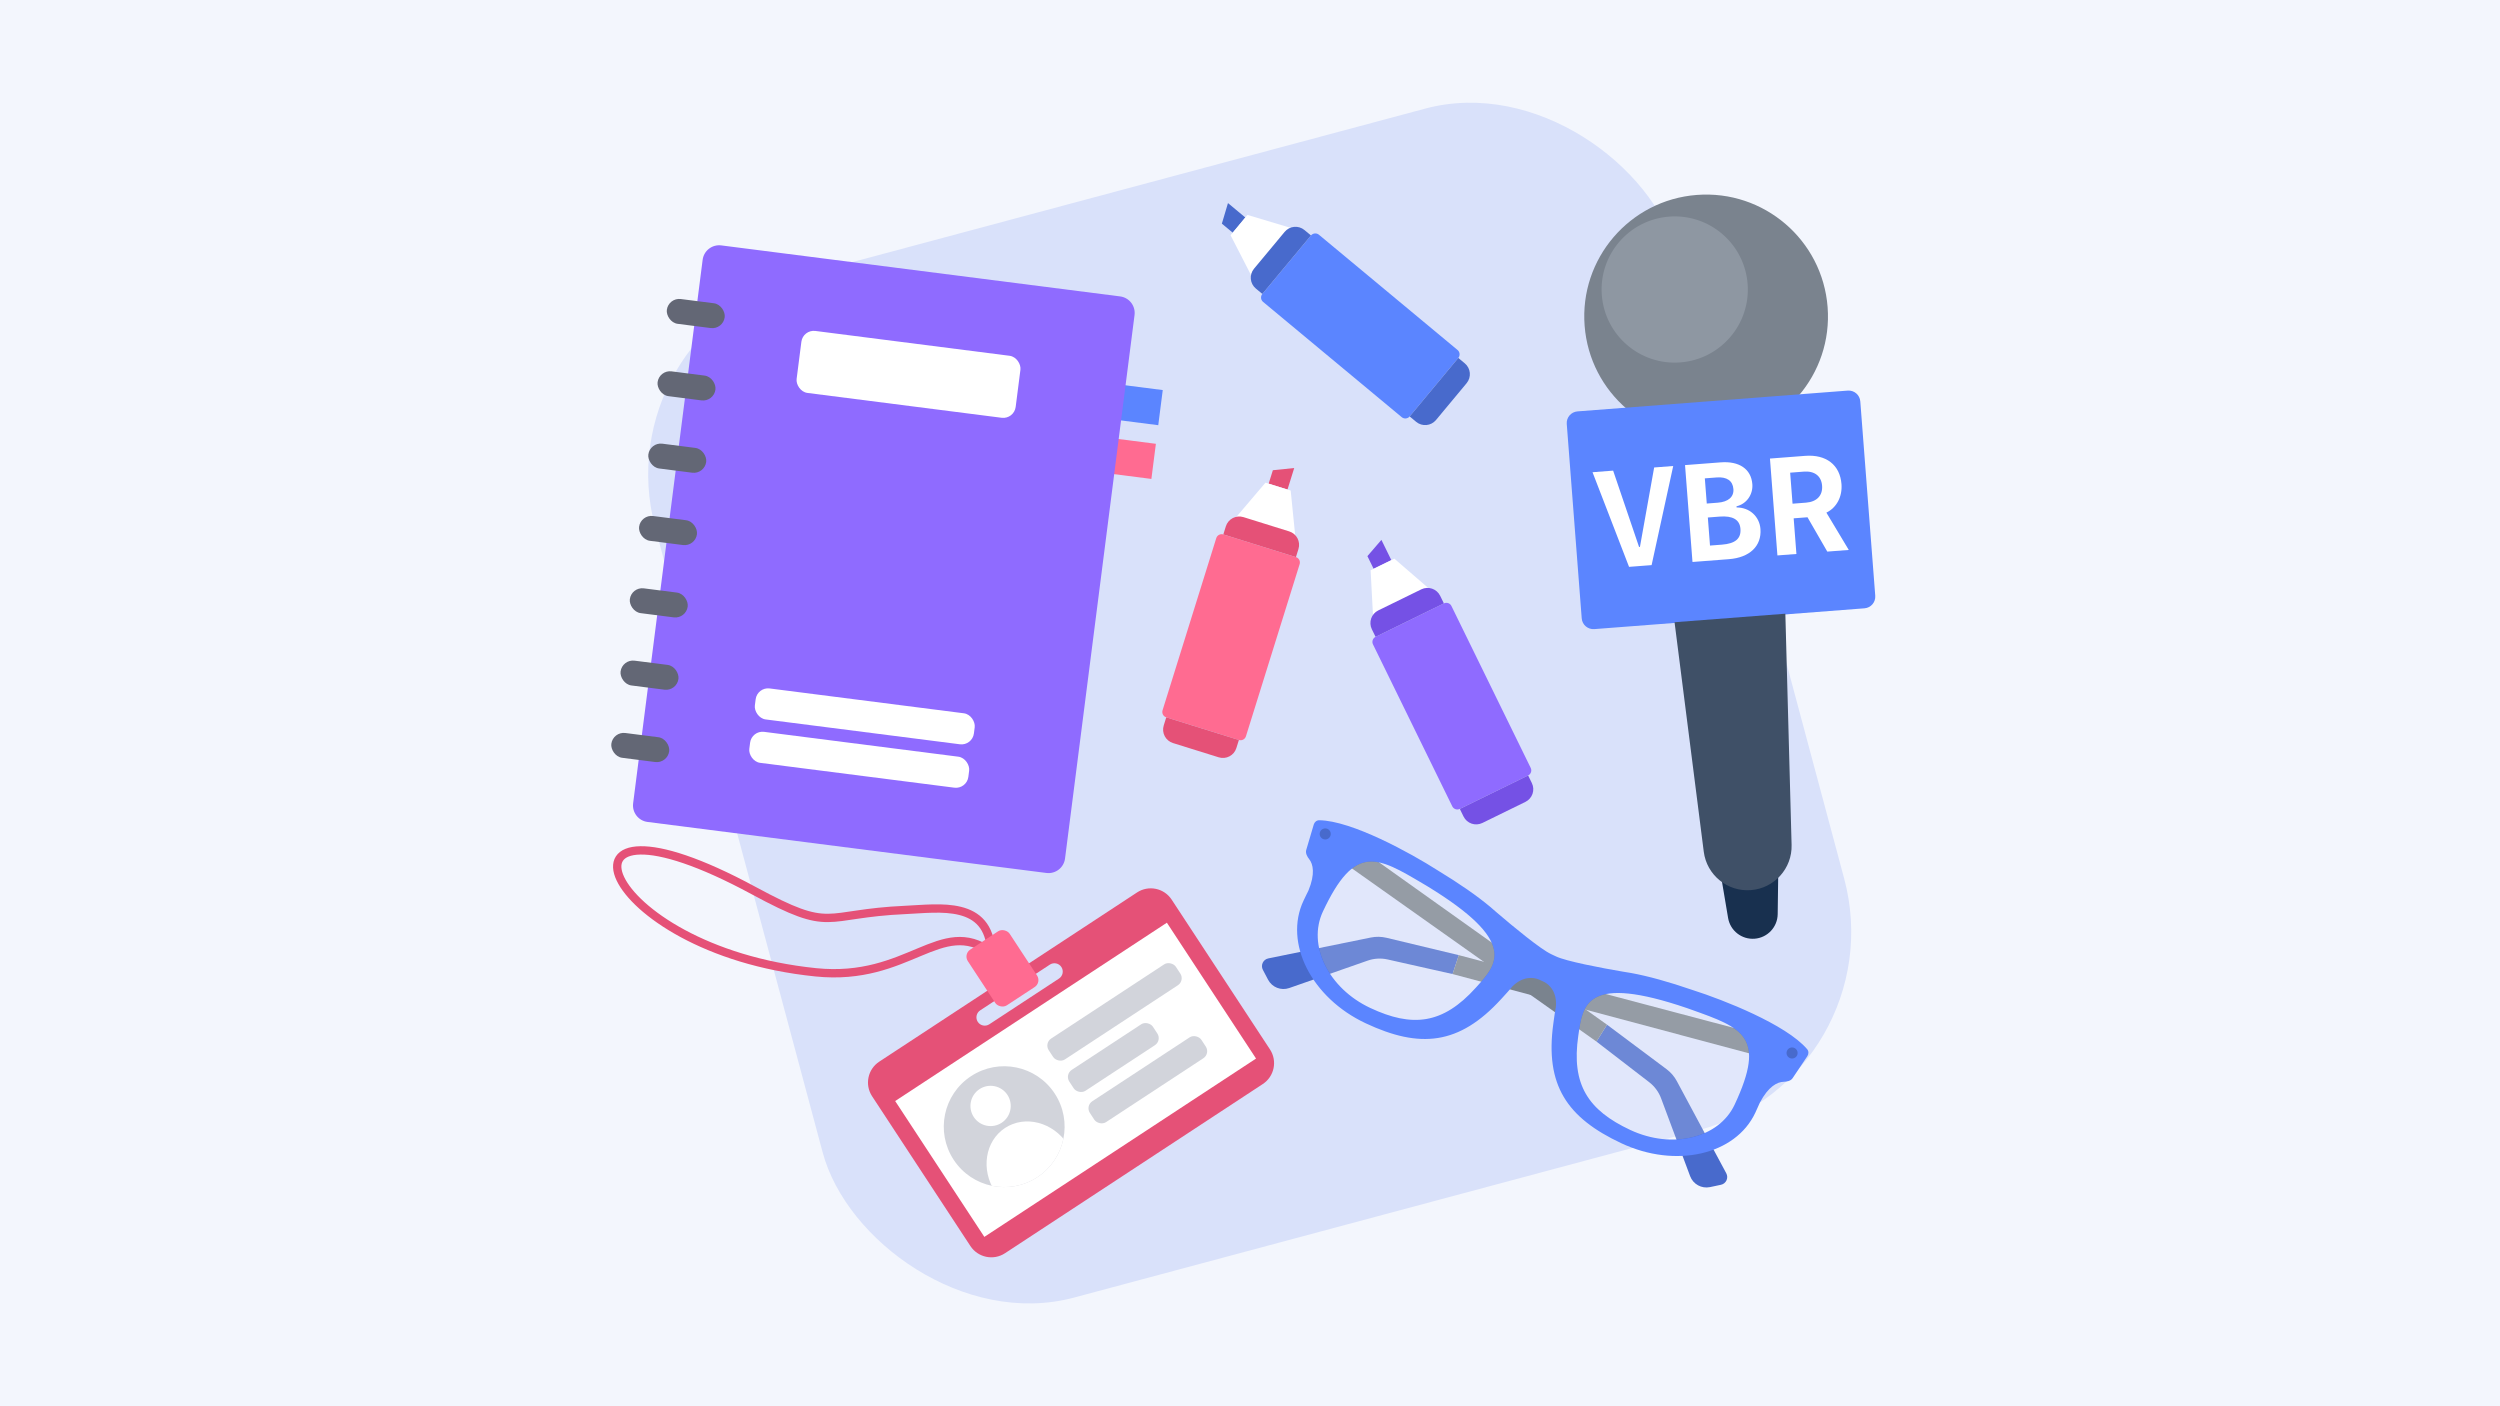 <svg width="1200" height="675" viewBox="0 0 1200 675" fill="none" xmlns="http://www.w3.org/2000/svg">
<rect width="1200" height="675" fill="#F3F6FD"/>
<rect x="289" y="158" width="507.634" height="507.634" rx="98.559" transform="rotate(-15 289 158)" fill="#D9E1FA"/>
<path d="M583.803 258.313C584.248 256.887 585.765 256.091 587.191 256.536L622.048 267.41C623.474 267.855 624.27 269.372 623.825 270.798L598.049 353.423C597.604 354.849 596.088 355.644 594.662 355.2L559.804 344.326C558.378 343.881 557.583 342.364 558.028 340.938L583.803 258.313Z" fill="#FF6B91"/>
<path d="M610.975 225.706L621.22 224.652L617.998 234.98L608.961 232.161L610.975 225.706Z" fill="#E55177"/>
<path d="M607.431 231.684L619.528 235.458L621.883 258.859L592.189 249.596L607.431 231.684Z" fill="white"/>
<path d="M559.804 344.325L594.662 355.199L593.454 359.073C592.341 362.638 588.55 364.626 584.985 363.514L563.037 356.667C559.472 355.555 557.484 351.764 558.596 348.198L559.804 344.325Z" fill="#E55177"/>
<path d="M587.191 256.536L622.048 267.41L623.256 263.537C624.369 259.972 622.38 256.18 618.815 255.068L596.868 248.222C593.303 247.11 589.511 249.098 588.399 252.663L587.191 256.536Z" fill="#E55177"/>
<path d="M606.276 144.904C605.128 143.949 604.971 142.244 605.926 141.095L629.271 113.019C630.226 111.87 631.931 111.713 633.08 112.668L699.632 168.004C700.781 168.959 700.938 170.665 699.983 171.813L676.638 199.89C675.683 201.039 673.977 201.196 672.829 200.241L606.276 144.904Z" fill="#5B85FF"/>
<path d="M586.495 107.352L589.428 97.479L597.747 104.396L591.695 111.675L586.495 107.352Z" fill="#486ACC"/>
<path d="M590.67 112.907L598.772 103.163L621.302 109.911L601.416 133.828L590.67 112.907Z" fill="white"/>
<path d="M676.638 199.89L699.983 171.813L703.102 174.407C705.974 176.795 706.366 181.058 703.979 183.93L689.28 201.608C686.892 204.479 682.629 204.872 679.757 202.484L676.638 199.89Z" fill="#486ACC"/>
<path d="M605.926 141.095L629.271 113.019L626.151 110.425C623.28 108.037 619.016 108.429 616.629 111.301L601.93 128.979C599.542 131.851 599.935 136.114 602.806 138.502L605.926 141.095Z" fill="#486ACC"/>
<path d="M659.031 309.303C658.374 307.962 658.929 306.342 660.271 305.685L693.065 289.627C694.406 288.971 696.026 289.526 696.683 290.867L734.745 368.602C735.402 369.943 734.847 371.563 733.505 372.22L700.711 388.277C699.369 388.934 697.749 388.379 697.092 387.038L659.031 309.303Z" fill="#8F6BFF"/>
<path d="M656.359 266.943L663.077 259.137L667.835 268.853L659.333 273.016L656.359 266.943Z" fill="#7551E5"/>
<path d="M657.893 273.721L669.275 268.149L687.067 283.529L659.132 297.208L657.893 273.721Z" fill="white"/>
<path d="M700.711 388.278L733.505 372.22L735.289 375.864C736.931 379.218 735.544 383.269 732.19 384.911L711.541 395.021C708.187 396.663 704.137 395.275 702.495 391.921L700.711 388.278Z" fill="#7551E5"/>
<path d="M660.271 305.685L693.065 289.628L691.281 285.984C689.638 282.63 685.588 281.242 682.234 282.884L661.586 292.994C658.232 294.637 656.844 298.687 658.486 302.041L660.271 305.685Z" fill="#7551E5"/>
<path d="M391.553 466.709C436.301 471.293 451.403 439.521 475.814 457.045C474.698 431.978 450.748 436.047 434.764 436.758C394.144 438.566 400.243 448.304 361.78 427.494C257.008 370.807 285.967 455.893 391.553 466.709Z" stroke="#E55177" stroke-width="4" stroke-linecap="round" stroke-linejoin="round"/>
<path fill-rule="evenodd" clip-rule="evenodd" d="M422.052 509.582C416.511 513.219 414.968 520.658 418.604 526.199L465.793 598.096C469.43 603.636 476.869 605.18 482.41 601.543L606.14 520.335C611.68 516.698 613.224 509.259 609.587 503.718L562.398 431.821C558.762 426.28 551.322 424.737 545.782 428.373L422.052 509.582ZM470.489 484.968C468.642 486.18 468.127 488.66 469.339 490.507C470.552 492.354 473.031 492.868 474.878 491.656L508.319 469.708C510.166 468.495 510.68 466.016 509.468 464.169C508.256 462.322 505.776 461.807 503.929 463.019L470.489 484.968Z" fill="#E55177"/>
<rect x="429.682" y="528.497" width="156" height="78" transform="rotate(-33.279 429.682 528.497)" fill="white"/>
<rect x="501.162" y="500.72" width="73" height="12" rx="4.051" transform="rotate(-33.279 501.162 500.72)" fill="#D2D4DB"/>
<rect x="511.039" y="515.768" width="48" height="12" rx="4.051" transform="rotate(-33.279 511.039 515.768)" fill="#D2D4DB"/>
<rect x="520.916" y="530.817" width="64" height="12" rx="4.051" transform="rotate(-33.279 520.916 530.817)" fill="#D2D4DB"/>
<g clip-path="url(#clip0_744_9955)">
<circle cx="482.014" cy="540.799" r="29" transform="rotate(-33.279 482.014 540.799)" fill="#D2D4DB"/>
<ellipse cx="495.071" cy="560.692" rx="20.82" ry="23.051" transform="rotate(-33.279 495.071 560.692)" fill="white"/>
<circle cx="475.486" cy="530.853" r="9.667" transform="rotate(-33.279 475.486 530.853)" fill="white"/>
</g>
<rect x="462.362" y="458.006" width="24" height="32" rx="4" transform="rotate(-33.279 462.362 458.006)" fill="#FF6B91"/>
<rect x="527.37" y="183.302" width="31" height="17" transform="rotate(7.288 527.37 183.302)" fill="#5B85FF"/>
<rect x="524.072" y="209.092" width="31" height="17" transform="rotate(7.288 524.072 209.092)" fill="#FF6B91"/>
<path d="M337.267 124.711C337.828 120.329 341.835 117.231 346.218 117.791L537.658 142.276C542.041 142.837 545.139 146.844 544.579 151.226L511.213 412.101C510.653 416.484 506.645 419.582 502.263 419.022L310.822 394.537C306.44 393.976 303.341 389.969 303.902 385.586L337.267 124.711Z" fill="#8F6BFF"/>
<rect x="385.422" y="158.09" width="106" height="30" rx="6" transform="rotate(7.288 385.422 158.09)" fill="white"/>
<rect x="363.474" y="329.692" width="106" height="15" rx="6" transform="rotate(7.288 363.474 329.692)" fill="white"/>
<rect x="360.81" y="350.523" width="106" height="15" rx="6" transform="rotate(7.288 360.81 350.523)" fill="white"/>
<rect x="320.843" y="142.774" width="28" height="12" rx="6" transform="rotate(7.288 320.843 142.774)" fill="#636775"/>
<rect x="294.201" y="351.077" width="28" height="12" rx="6" transform="rotate(7.288 294.201 351.077)" fill="#636775"/>
<rect x="298.642" y="316.36" width="28" height="12" rx="6" transform="rotate(7.288 298.642 316.36)" fill="#636775"/>
<rect x="303.082" y="281.643" width="28" height="12" rx="6" transform="rotate(7.288 303.082 281.643)" fill="#636775"/>
<rect x="307.522" y="246.925" width="28" height="12" rx="6" transform="rotate(7.288 307.522 246.925)" fill="#636775"/>
<rect x="311.962" y="212.208" width="28" height="12" rx="6" transform="rotate(7.288 311.962 212.208)" fill="#636775"/>
<rect x="316.403" y="177.491" width="28" height="12" rx="6" transform="rotate(7.288 316.403 177.491)" fill="#636775"/>
<path d="M824.746 412.507L853.672 410.281L853.291 438.791C853.209 444.993 848.409 450.108 842.224 450.584C836.04 451.059 830.514 446.739 829.483 440.623L824.746 412.507Z" fill="#18304F"/>
<circle cx="818.936" cy="151.886" r="58.491" transform="rotate(-4.4 818.936 151.886)" fill="#7A838E"/>
<circle cx="803.863" cy="138.967" r="35.094" transform="rotate(-4.4 803.863 138.967)" fill="#8E97A2"/>
<path d="M752.042 203.496C751.804 200.404 754.118 197.704 757.21 197.466L886.91 187.486C890.002 187.248 892.701 189.561 892.939 192.653L900.12 285.963C900.358 289.055 898.044 291.754 894.952 291.992L765.252 301.973C762.16 302.211 759.46 299.897 759.223 296.805L752.042 203.496Z" fill="#5B85FF"/>
<path d="M787.171 262.513L793.994 224.387L803.145 223.683L792.77 271.256L781.943 272.089L764.412 226.663L774.305 225.902L786.752 262.545L787.171 262.513Z" fill="white"/>
<path d="M829.925 268.397L812.395 269.746L808.817 223.246L825.928 221.93C834.854 221.243 840.567 225.147 841.125 232.397C841.512 237.424 838.292 241.918 833.516 243.031L833.558 243.579C839.78 243.554 844.554 247.887 845.018 253.913C845.645 262.065 839.882 267.63 829.925 268.397ZM818.318 229.614L819.248 241.698L824.533 241.291C829.592 240.902 832.323 238.488 832.036 234.75C831.728 230.754 828.887 228.801 823.989 229.178L818.318 229.614ZM820.8 261.87L826.536 261.429C832.916 260.938 835.779 258.546 835.417 253.841C835.078 249.426 831.719 247.481 825.435 247.964L819.764 248.401L820.8 261.87Z" fill="white"/>
<path d="M859.275 226.884L860.42 241.771L866.897 241.273C872.086 240.873 874.963 237.832 874.601 233.127C874.247 228.519 871.004 225.981 865.848 226.378L859.275 226.884ZM867.599 248.285L860.961 248.796L862.278 265.907L853.158 266.609L849.58 220.109L866.465 218.81C876.584 218.031 883.202 223.162 883.912 232.378C884.375 238.404 881.572 243.677 876.666 246.064L887.412 263.973L877.101 264.766L867.599 248.285Z" fill="white"/>
<path d="M803.784 298.669L856.97 294.577L859.966 405.578C860.271 416.856 851.678 426.391 840.429 427.256C829.181 428.122 819.23 420.014 817.806 408.823L803.784 298.669Z" fill="#3F5067"/>
<path d="M657.989 450.014L608.783 460.037C606.304 460.542 605.003 463.285 606.181 465.524L608.674 470.264C610.601 473.926 614.917 475.626 618.823 474.26L656.472 461.096C659.555 460.018 662.88 459.826 666.067 460.543L697.228 467.549L700.228 458.473L665.552 450.146C663.071 449.55 660.489 449.505 657.989 450.014Z" fill="#486ACC"/>
<path d="M700.228 458.473L697.228 467.549L848.884 508.095L845.719 496.965L700.228 458.473Z" fill="#7A838E"/>
<path d="M804.875 518.936L828.615 563.186C829.811 565.416 828.533 568.17 826.058 568.695L820.818 569.807C816.771 570.665 812.705 568.432 811.259 564.555L797.321 527.186C796.18 524.125 794.203 521.446 791.615 519.452L766.31 499.964L771.373 491.856L799.94 513.203C801.984 514.731 803.669 516.688 804.875 518.936Z" fill="#486ACC"/>
<path d="M771.373 491.855L766.31 499.964L638.199 409.238L648.782 404.559L771.373 491.855Z" fill="#7A838E"/>
<path d="M708.43 474.064C692.519 491.76 677.843 493.261 657.722 483.82C637.601 474.379 627.428 453.646 634.998 437.511C650.802 403.829 661.497 411.424 685.138 425.392C729.461 452.48 718.241 463.151 708.43 474.064Z" fill="white" fill-opacity="0.2"/>
<path d="M757.578 497.125C754.136 520.672 762.362 532.919 782.483 542.36C802.603 551.801 825.052 546.375 832.622 530.24C848.426 496.558 835.75 493.186 809.898 483.932C760.737 467.155 759.7 482.604 757.578 497.125Z" fill="white" fill-opacity="0.2"/>
<path fill-rule="evenodd" clip-rule="evenodd" d="M757.676 496.451C757.69 496.352 757.704 496.253 757.719 496.154L757.72 496.146C757.705 496.248 757.691 496.35 757.676 496.451Z" fill="#5B85FF"/>
<path fill-rule="evenodd" clip-rule="evenodd" d="M757.676 496.451C757.675 496.454 757.675 496.457 757.674 496.46L757.676 496.451Z" fill="#5B85FF"/>
<path fill-rule="evenodd" clip-rule="evenodd" d="M655.517 491.172C681.516 503.372 700.368 501.673 720.59 479.526C720.871 479.217 721.154 478.909 721.437 478.6C722.986 476.91 724.538 475.216 725.953 473.479C730.965 468.502 736.074 469.014 738.762 470.195L739.793 470.679L740.136 470.841L741.165 471.323C743.791 472.634 747.453 476.236 746.828 483.274C746.396 485.473 746.086 487.748 745.776 490.021C745.719 490.435 745.663 490.85 745.606 491.264C741.496 520.971 752.238 536.556 778.237 548.755C804.236 560.954 833.029 554.399 842.547 534.114C843.34 532.424 844.075 530.795 844.754 529.223C848.826 521.465 853.135 519.333 856.102 519.263C857.711 519.225 859.558 518.861 860.453 517.523L867.534 506.942C868.227 505.906 868.234 504.547 867.426 503.597C857.299 491.709 827.124 479.887 812.706 475.296C800.73 471.169 790.975 468.517 783.011 467.053C781.824 466.863 780.498 466.645 779.072 466.403C768.277 464.573 751.782 461.404 746.886 459.083L745.876 458.609L745.532 458.447L744.501 457.964C739.571 455.661 726.616 445.021 718.321 437.897C717.224 436.955 716.208 436.075 715.304 435.283C709.088 430.094 700.813 424.287 689.985 417.713C677.239 409.558 648.862 393.906 633.246 393.716C631.999 393.7 630.958 394.574 630.604 395.77L626.992 407.979C626.535 409.522 627.435 411.175 628.434 412.437C630.278 414.764 631.391 419.44 628.027 427.53C627.738 428.101 627.447 428.683 627.154 429.276C626.665 430.27 626.172 431.296 625.676 432.354C616.158 452.639 629.518 478.973 655.517 491.172ZM708.43 474.064C692.519 491.76 677.843 493.261 657.722 483.82C637.601 474.379 627.428 453.646 634.998 437.511C650.354 404.786 660.885 411.025 683.154 424.217C683.804 424.603 684.466 424.995 685.138 425.392C728.46 451.868 718.72 462.661 709.096 473.325L708.43 474.064ZM757.578 497.125C754.136 520.672 762.362 532.919 782.483 542.36C802.604 551.801 825.052 546.375 832.622 530.24C847.978 497.515 836.447 493.402 812.069 484.707C811.356 484.453 810.633 484.195 809.899 483.932C761.848 467.534 759.772 481.923 757.721 496.14L757.72 496.146L757.719 496.154L757.676 496.451L757.674 496.46L757.616 496.866L757.578 497.125Z" fill="#5B85FF"/>
<circle cx="636.108" cy="400.289" r="2.658" transform="rotate(25.137 636.108 400.289)" fill="#486ACC"/>
<circle cx="860.197" cy="505.436" r="2.658" transform="rotate(25.137 860.197 505.436)" fill="#486ACC"/>
<defs>
<clipPath id="clip0_744_9955">
<path d="M457.769 556.712C448.981 543.322 452.712 525.343 466.101 516.555C479.491 507.767 497.47 511.497 506.258 524.887C515.047 538.277 511.316 556.256 497.926 565.044C484.537 573.832 466.558 570.102 457.769 556.712Z" fill="white"/>
</clipPath>
</defs>
</svg>

